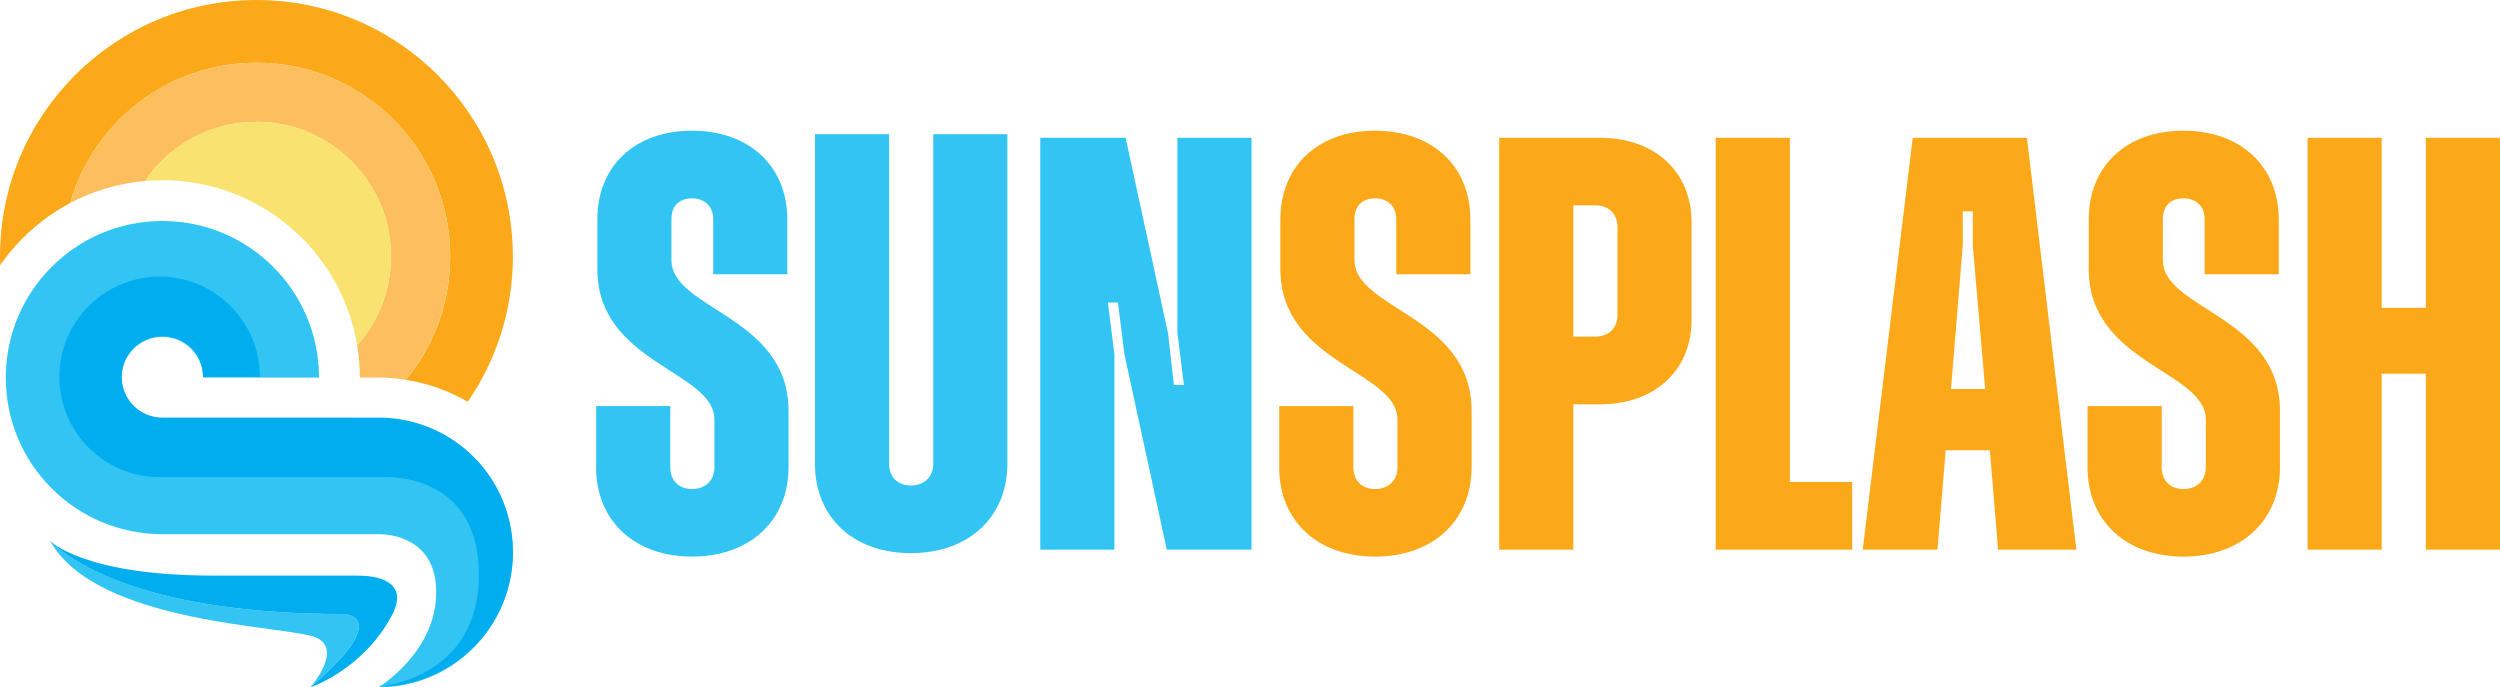 <?xml version="1.0" encoding="UTF-8"?>
<svg id="Layer_2" data-name="Layer 2" xmlns="http://www.w3.org/2000/svg" viewBox="0 0 454.32 124.92">
  <defs>
    <style>
      .cls-1 {
        fill: #fba919;
      }

      .cls-2 {
        fill: #32c5f4;
      }

      .cls-3 {
        fill: #f9e26f;
      }

      .cls-4 {
        fill: #fdbf5d;
      }

      .cls-5 {
        fill: #00aeef;
      }
    </style>
  </defs>
  <g id="Layer_1-2" data-name="Layer 1">
    <g>
      <path class="cls-2" d="M69.19,76.03h0s-12.19-.01-12.19-.01h-27.49c-4.09,0-7.4-3.31-7.4-7.4s3.31-7.4,7.4-7.4,7.4,3.31,7.4,7.4h21.07c0-15.72-12.74-28.46-28.46-28.46S1.05,52.9,1.05,68.62s12.74,28.46,28.46,28.46h39.67c1.98.05,10.09.85,10.09,10.52,0,11.02-10.52,17.31-10.52,17.31,13.5,0,24.45-10.95,24.45-24.45s-10.71-24.2-24.01-24.44Z"/>
      <path class="cls-5" d="M69.19,75.9h0s-12.19-.01-12.19-.01h-27.49c-4.09,0-7.4-3.31-7.4-7.4s3.31-7.4,7.4-7.4,7.4,3.31,7.4,7.4h10.32c0-10.06-8.16-18.22-18.22-18.22s-18.22,8.16-18.22,18.22,8.16,18.22,18.22,18.22h40.28s17.74-1.39,17.74,17.74-18.27,20.33-18.27,20.33c13.5,0,24.45-10.95,24.45-24.45s-10.71-24.2-24.01-24.44Z"/>
      <g>
        <path class="cls-2" d="M62.46,111.58c-36.01,0-49.36-9.38-53.37-13.32,8.46,15.37,43.54,15.38,48.42,17.63,4.88,2.25-1.14,9.03-1.14,9.03,15.36-13.15,6.09-13.34,6.09-13.34Z"/>
        <path class="cls-5" d="M64.73,104.6h-26c-23.75,0-29.66-6.35-29.66-6.35,0,0,0,.01.01.02,4.01,3.94,17.36,13.32,53.37,13.32,0,0,9.28.19-6.09,13.34,0,0,9.57-3.17,14.84-13.06,4.18-7.84-6.48-7.25-6.48-7.25Z"/>
      </g>
      <g>
        <path class="cls-1" d="M93.2,46.6C93.2,20.86,72.34,0,46.6,0S0,20.86,0,46.6c0,.53.01,1.06.03,1.59,3.27-4.71,7.64-8.59,12.73-11.29,4.21-14.72,17.76-25.5,33.84-25.5,19.44,0,35.21,15.76,35.21,35.21,0,8.52-3.03,16.33-8.06,22.42,4.05.63,7.85,2,11.25,3.99,5.17-7.51,8.21-16.6,8.21-26.41Z"/>
        <path class="cls-4" d="M46.6,11.39c-16.08,0-29.63,10.78-33.84,25.5,4.12-2.18,8.72-3.57,13.59-4,4.4-6.49,11.83-10.75,20.25-10.75,13.5,0,24.45,10.95,24.45,24.45,0,6.21-2.32,11.88-6.14,16.19.31,1.9.48,3.84.48,5.83h3.9-.54c1.7,0,3.36.15,4.99.4,5.04-6.09,8.06-13.9,8.06-22.42,0-19.44-15.76-35.21-35.21-35.21Z"/>
        <path class="cls-3" d="M64.91,62.79c3.82-4.31,6.14-9.98,6.14-16.19,0-13.5-10.95-24.45-24.45-24.45-8.43,0-15.86,4.26-20.25,10.75,1.04-.09,2.1-.15,3.16-.15,17.83,0,32.61,13.01,35.4,30.05Z"/>
      </g>
    </g>
    <path class="cls-2" d="M108.34,84.91v-11.12h13.47v11.12c0,2.46,1.6,3.96,3.96,3.96s4.06-1.5,4.06-3.96v-8.66c0-8.87-21.28-10.16-21.28-27.37v-8.98c0-9.73,6.84-16.15,17.21-16.15s17.32,6.42,17.32,16.15v9.94h-13.47v-10.05c0-2.25-1.5-3.74-3.85-3.74s-3.74,1.39-3.74,3.74v7.48c0,8.98,21.28,10.16,21.28,27.37v10.26c0,9.73-7.06,16.25-17.54,16.25s-17.43-6.52-17.43-16.25Z"/>
    <path class="cls-2" d="M148.11,84.27V24.39h13.47v59.88c0,2.46,1.6,3.96,3.96,3.96s4.06-1.5,4.06-3.96V24.39h13.47v59.88c0,9.73-7.06,16.25-17.54,16.25s-17.43-6.52-17.43-16.25Z"/>
    <path class="cls-2" d="M189.06,25.04h15.5l7.7,35.5,1.07,9.41h1.82l-1.18-9.41V25.04h13.47v74.85h-15.4l-7.7-35.5-1.18-9.41h-1.82l1.18,9.41v35.5h-13.47V25.04Z"/>
    <path class="cls-1" d="M232.47,84.91v-11.12h13.47v11.12c0,2.46,1.6,3.96,3.96,3.96s4.06-1.5,4.06-3.96v-8.66c0-8.87-21.28-10.16-21.28-27.37v-8.98c0-9.73,6.84-16.15,17.21-16.15s17.32,6.42,17.32,16.15v9.94h-13.47v-10.05c0-2.25-1.5-3.74-3.85-3.74s-3.74,1.39-3.74,3.74v7.48c0,8.98,21.28,10.16,21.28,27.37v10.26c0,9.73-7.06,16.25-17.54,16.25s-17.43-6.52-17.43-16.25Z"/>
    <path class="cls-1" d="M272.45,25.04h18.28c10.05,0,16.68,6.2,16.68,15.4v17.64c0,9.2-6.63,15.4-16.68,15.4h-4.81v26.41h-13.47V25.04ZM285.92,37.33v23.84h3.96c2.46,0,4.06-1.5,4.06-3.96v-15.93c0-2.46-1.6-3.96-4.06-3.96h-3.96Z"/>
    <path class="cls-1" d="M311.8,25.04h13.47v62.55h11.33v12.3h-24.81V25.04Z"/>
    <path class="cls-1" d="M347.61,25.04h20.74l8.98,74.85h-14.22l-1.5-18.07h-8.02l-1.5,18.07h-13.58l9.09-74.85ZM354.56,70.69h6.2l-2.25-26.09v-6.2h-1.82v6.2l-2.14,26.09Z"/>
    <path class="cls-1" d="M379.37,84.91v-11.12h13.47v11.12c0,2.46,1.6,3.96,3.96,3.96s4.06-1.5,4.06-3.96v-8.66c0-8.87-21.28-10.16-21.28-27.37v-8.98c0-9.73,6.84-16.15,17.21-16.15s17.32,6.42,17.32,16.15v9.94h-13.47v-10.05c0-2.25-1.5-3.74-3.85-3.74s-3.74,1.39-3.74,3.74v7.48c0,8.98,21.28,10.16,21.28,27.37v10.26c0,9.73-7.06,16.25-17.54,16.25s-17.43-6.52-17.43-16.25Z"/>
    <path class="cls-1" d="M419.35,25.04h13.47v30.9h8.02v-30.9h13.47v74.85h-13.47v-31.97h-8.02v31.97h-13.47V25.04Z"/>
  </g>
</svg>